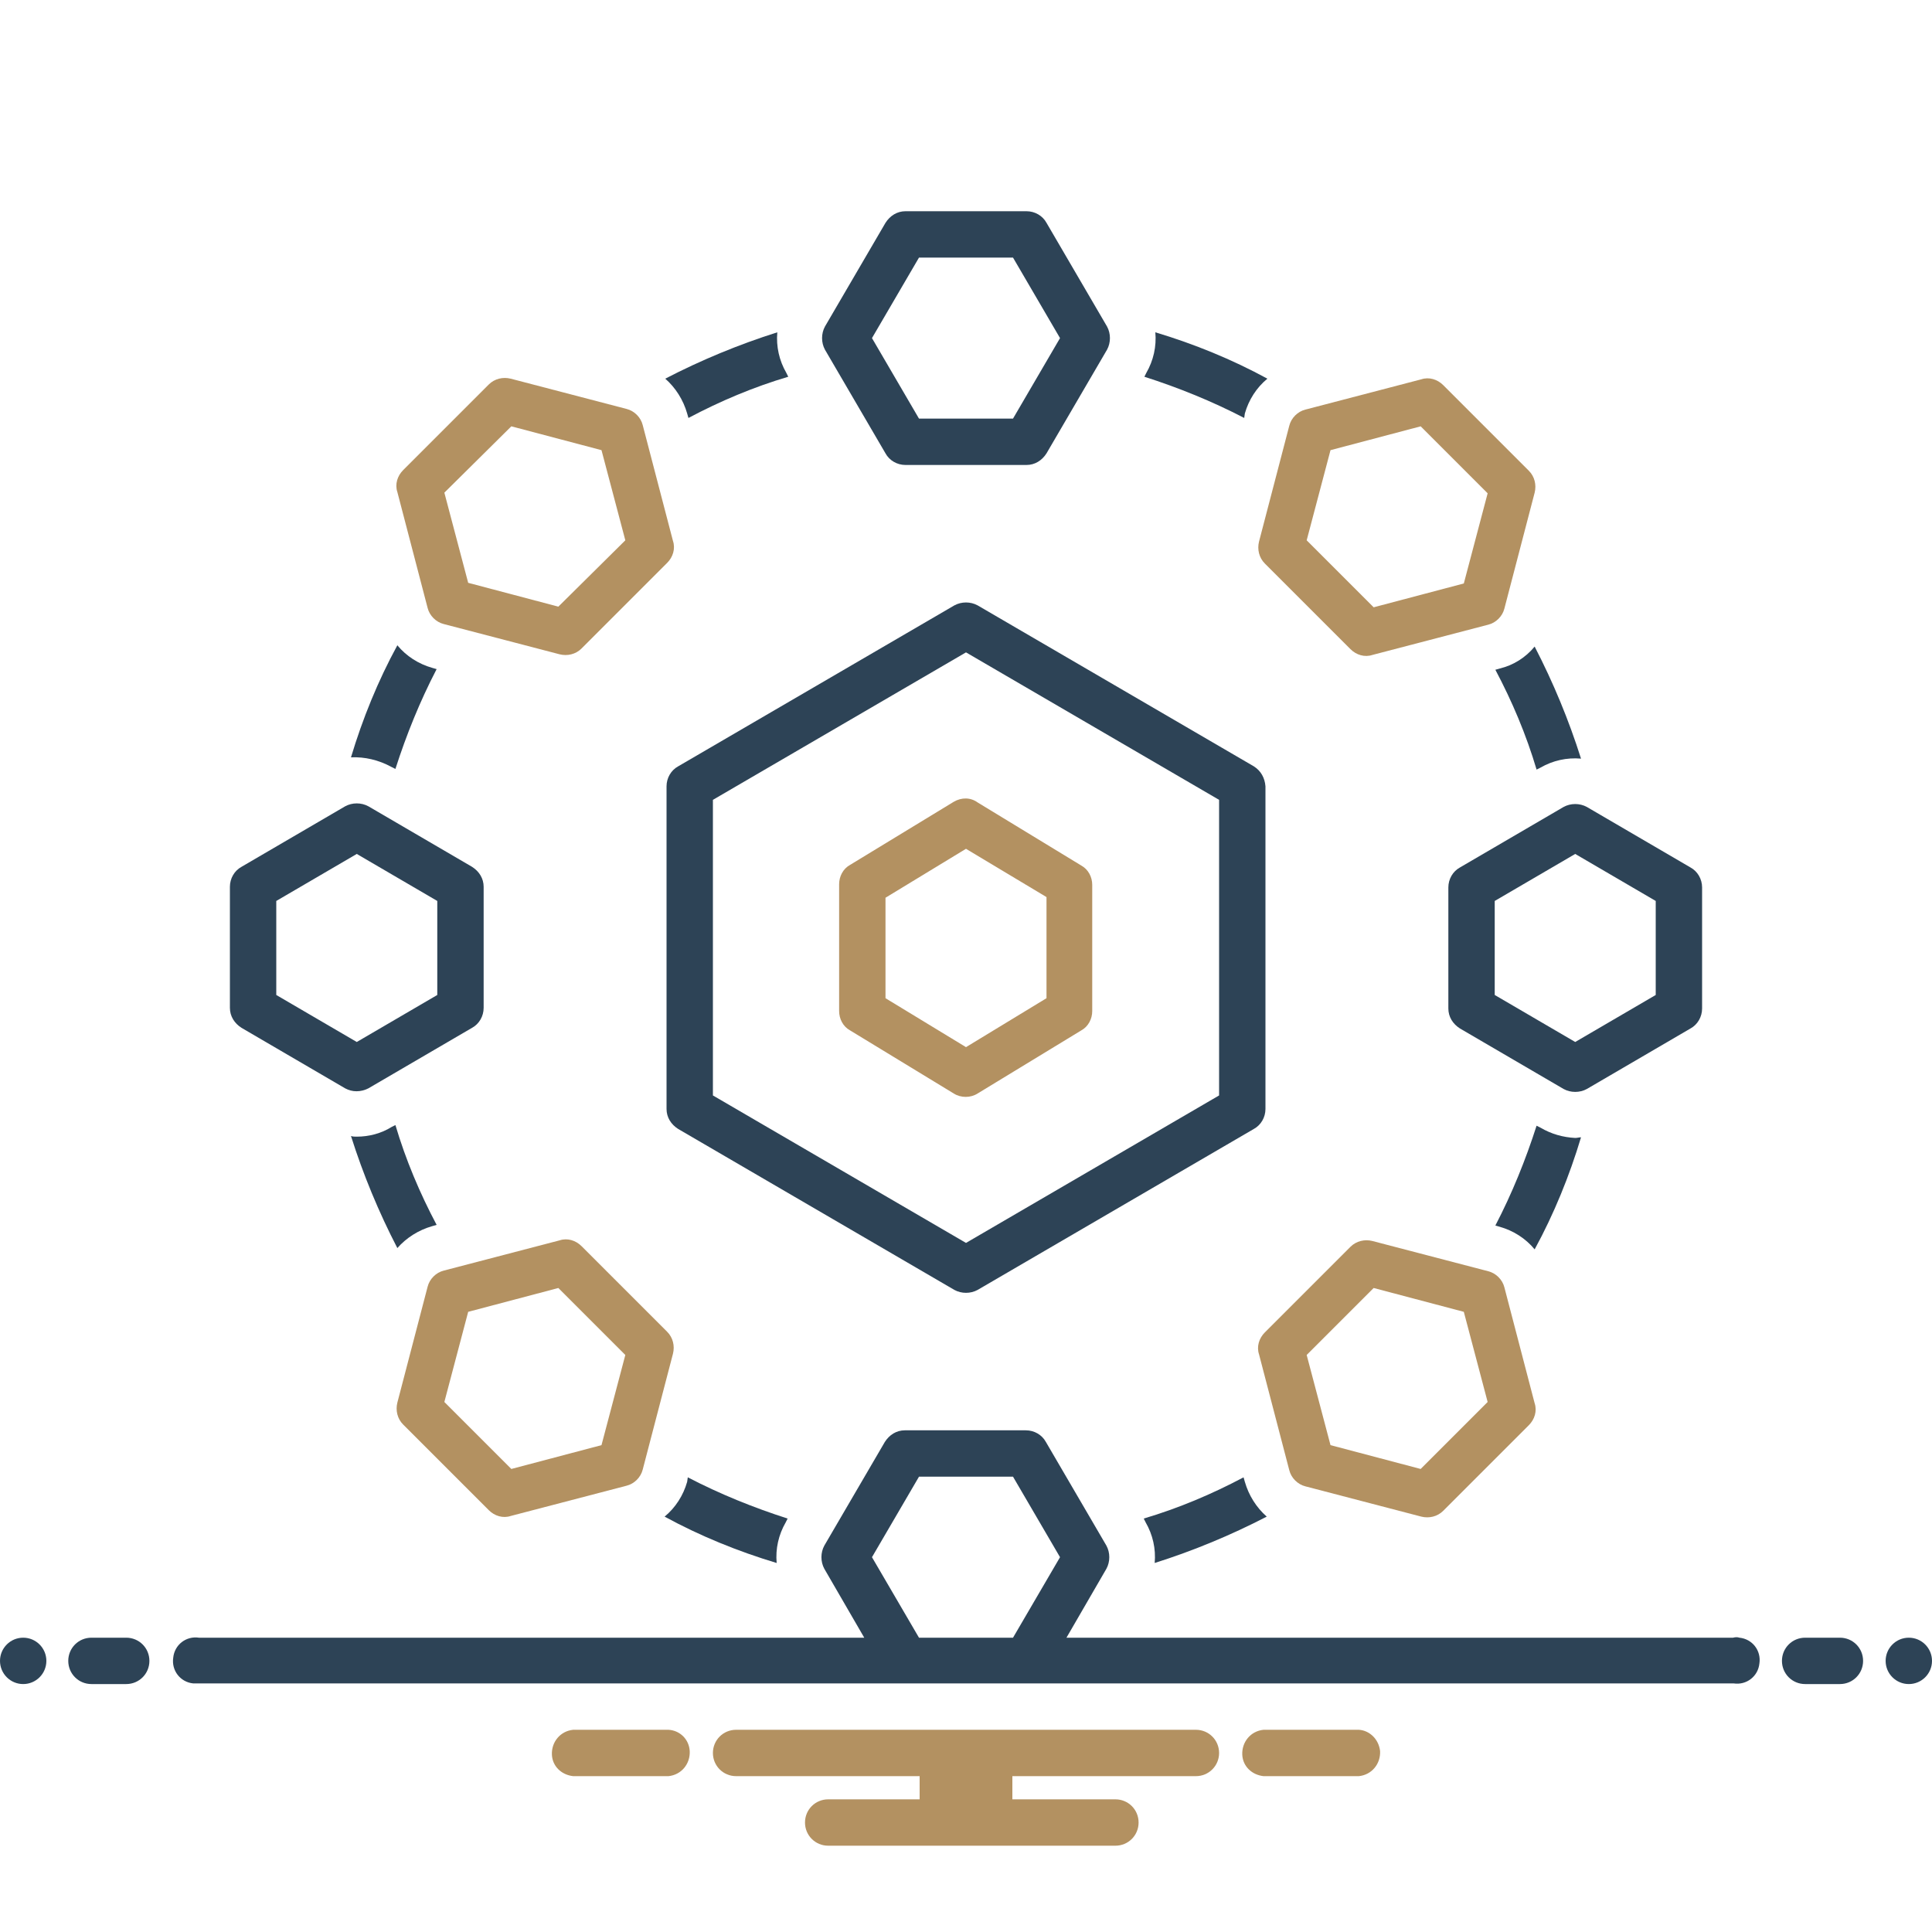 <svg xmlns:svgjs="http://svgjs.dev/svgjs" xmlns="http://www.w3.org/2000/svg" xmlns:xlink="http://www.w3.org/1999/xlink" id="Layer_1" x="0px" y="0px" width="300px" height="300px" viewBox="0 0 300 300" xml:space="preserve"> <g> <path fill="#2D4356" d="M194.7,119l-42.9-25c-1.1-0.6-2.5-0.6-3.6,0l-42.9,25c-1.1,0.6-1.8,1.8-1.8,3.1v50.1c0,1.3,0.7,2.4,1.8,3.1 l42.9,25c1.1,0.6,2.5,0.6,3.6,0l42.9-25c1.1-0.6,1.8-1.8,1.8-3.1v-50.1C196.4,120.8,195.8,119.7,194.7,119L194.7,119z M189.3,170.1 L150,193l-39.3-22.9v-45.9l39.3-22.9l39.3,22.9V170.1z"></path> <path fill="#2D4356" d="M193.3,64.2c0.6-2.1,1.8-4,3.5-5.4c-5.5-3-11.4-5.4-17.4-7.2c0.2,2.2-0.3,4.4-1.4,6.3l-0.3,0.6 c5.3,1.7,10.5,3.8,15.5,6.4L193.3,64.2z"></path> <path fill="#2D4356" d="M60.8,119.1l0.6,0.3c1.7-5.3,3.8-10.5,6.4-15.5l-0.7-0.2c-2.1-0.6-4-1.8-5.4-3.5c-3,5.5-5.4,11.4-7.2,17.4 C56.6,117.5,58.8,118,60.8,119.1z"></path> <path fill="#2D4356" d="M67.1,190.4l0.7-0.2c-2.6-4.9-4.8-10.1-6.4-15.5l-0.6,0.3c-1.6,1-3.5,1.5-5.4,1.5c-0.3,0-0.6,0-0.9-0.1 c1.9,6,4.3,11.8,7.2,17.4C63.1,192.2,65,191,67.1,190.4L67.1,190.4z"></path> <path fill="#2D4356" d="M239.2,175.1l-0.6-0.3c-1.7,5.3-3.8,10.5-6.4,15.5l0.7,0.2c2.1,0.6,4,1.8,5.4,3.5c3-5.5,5.4-11.4,7.2-17.4 c-0.3,0-0.6,0.1-0.9,0.1C242.7,176.6,240.9,176.1,239.2,175.1L239.2,175.1z"></path> <path fill="#2D4356" d="M106.7,64.2l0.2,0.7c4.9-2.6,10.1-4.8,15.5-6.4l-0.3-0.6c-1.1-1.9-1.6-4.1-1.4-6.3 c-6,1.9-11.8,4.3-17.4,7.2C104.9,60.2,106.1,62.1,106.7,64.2z"></path> <path fill="#2D4356" d="M232.9,103.8l-0.7,0.2c2.6,4.9,4.8,10.1,6.4,15.5l0.6-0.3c1.9-1.1,4.1-1.6,6.3-1.4 c-1.9-6-4.3-11.8-7.2-17.4C236.9,102.1,235,103.3,232.9,103.8z"></path> <path fill="#2D4356" d="M106.7,230.1c-0.6,2.1-1.8,4-3.5,5.4c5.5,3,11.4,5.4,17.4,7.2c-0.2-2.2,0.3-4.4,1.4-6.3l0.3-0.6 c-5.3-1.7-10.5-3.8-15.5-6.4L106.7,230.1z"></path> <path fill="#2D4356" d="M193.3,230.1l-0.2-0.7c-4.9,2.6-10.1,4.8-15.5,6.4l0.3,0.6c1.1,1.9,1.6,4.1,1.4,6.3 c6-1.9,11.8-4.3,17.4-7.2C195.1,234.1,193.9,232.2,193.3,230.1z"></path> <path fill="#2D4356" d="M137.5,70.4c0.6,1.1,1.8,1.8,3.1,1.8h18.8c1.3,0,2.4-0.7,3.1-1.8l9.4-16.1c0.6-1.1,0.6-2.5,0-3.6l-9.4-16.1 c-0.6-1.1-1.8-1.8-3.1-1.8h-18.8c-1.3,0-2.4,0.7-3.1,1.8l-9.4,16.1c-0.6,1.1-0.6,2.5,0,3.6L137.5,70.4z M142.7,40h14.6l7.3,12.5 L157.3,65h-14.6l-7.3-12.5L142.7,40z"></path> </g> <path fill="#B39161" d="M148.1,124.5l-16.1,9.8c-1.1,0.6-1.7,1.8-1.7,3V157c0,1.2,0.6,2.4,1.7,3l16.1,9.8c1.1,0.7,2.6,0.7,3.7,0 l16.1-9.8c1.1-0.6,1.7-1.8,1.7-3v-19.6c0-1.2-0.6-2.4-1.7-3l-16.1-9.8C150.7,123.8,149.3,123.8,148.1,124.5z M162.5,139.3V155 l-12.5,7.6l-12.5-7.6v-15.6l12.5-7.6L162.5,139.3z"></path> <path fill="#2D4356" d="M57.2,169l16.1-9.4c1.1-0.6,1.8-1.8,1.8-3.1v-18.8c0-1.3-0.7-2.4-1.8-3.1l-16.1-9.4c-1.1-0.6-2.5-0.6-3.6,0 l-16.1,9.4c-1.1,0.6-1.8,1.8-1.8,3.1v18.8c0,1.3,0.7,2.4,1.8,3.1l16.1,9.4C54.7,169.6,56,169.6,57.2,169L57.2,169z M42.9,154.5 v-14.6l12.5-7.3l12.5,7.3v14.6l-12.5,7.3L42.9,154.5z"></path> <path fill="#2D4356" d="M262.5,134.7l-16.1-9.4c-1.1-0.6-2.5-0.6-3.6,0l-16.1,9.4c-1.1,0.6-1.8,1.8-1.8,3.1v18.8 c0,1.3,0.7,2.4,1.8,3.1l16.1,9.4c1.1,0.6,2.5,0.6,3.6,0l16.1-9.4c1.1-0.6,1.8-1.8,1.8-3.1v-18.8 C264.3,136.5,263.6,135.3,262.5,134.7z M257.1,154.5l-12.5,7.3l-12.5-7.3v-14.6l12.5-7.3l12.5,7.3V154.5z"></path> <path fill="#B39161" d="M66.4,94.4c0.3,1.2,1.3,2.2,2.5,2.5l18,4.7c1.2,0.3,2.5,0,3.4-0.9l13.3-13.3c0.9-0.9,1.3-2.2,0.9-3.4 l-4.7-18c-0.3-1.2-1.3-2.2-2.5-2.5l-18-4.7c-1.2-0.3-2.5,0-3.4,0.9L62.6,73c-0.9,0.9-1.3,2.2-0.9,3.4L66.4,94.4z M79.4,66.2l14,3.7 l3.7,14L86.7,94.2l-14-3.7l-3.7-14L79.4,66.2z"></path> <path fill="#B39161" d="M233.6,199.9c-0.3-1.2-1.3-2.2-2.5-2.5l-18-4.7c-1.2-0.3-2.5,0-3.4,0.9l-13.3,13.3c-0.9,0.9-1.3,2.2-0.9,3.4 l4.7,18c0.3,1.2,1.3,2.2,2.5,2.5l18,4.7c1.2,0.3,2.5,0,3.4-0.9l13.3-13.3c0.9-0.9,1.3-2.2,0.9-3.4L233.6,199.9z M220.6,228.1 l-14-3.7l-3.7-14l10.4-10.4l14,3.7l3.7,14L220.6,228.1z"></path> <path fill="#B39161" d="M196.4,87.5l13.3,13.3c0.9,0.9,2.2,1.3,3.4,0.9l18-4.7c1.2-0.3,2.2-1.3,2.5-2.5l4.7-18 c0.3-1.2,0-2.5-0.9-3.4l-13.3-13.3c-0.9-0.9-2.2-1.3-3.4-0.9l-18,4.7c-1.2,0.3-2.2,1.3-2.5,2.5l-4.7,18 C195.2,85.3,195.5,86.6,196.4,87.5L196.4,87.5z M206.6,69.9l14-3.7l10.4,10.4l-3.7,14l-14,3.7l-10.4-10.4L206.6,69.9z"></path> <path fill="#B39161" d="M103.6,206.8l-13.3-13.3c-0.9-0.9-2.2-1.3-3.4-0.9l-18,4.7c-1.2,0.3-2.2,1.3-2.5,2.5l-4.7,18 c-0.3,1.2,0,2.5,0.9,3.4l13.3,13.3c0.9,0.9,2.2,1.3,3.4,0.9l18-4.7c1.2-0.3,2.2-1.3,2.5-2.5l4.7-18 C104.8,209,104.5,207.7,103.6,206.8L103.6,206.8z M93.4,224.4l-14,3.7l-10.4-10.4l3.7-14l14-3.7l10.4,10.4L93.4,224.4z"></path> <circle fill="#2D4356" cx="3.6" cy="257.9" r="3.6"></circle> <path fill="#2D4356" d="M19.6,254.3h-5.4c-2,0-3.6,1.6-3.6,3.6c0,2,1.6,3.6,3.6,3.6h5.4c2,0,3.6-1.6,3.6-3.6 C23.2,255.9,21.6,254.3,19.6,254.3z"></path> <path fill="#2D4356" d="M285.7,254.3h-5.4c-2,0-3.6,1.6-3.6,3.6c0,2,1.6,3.6,3.6,3.6h5.4c2,0,3.6-1.6,3.6-3.6 C289.3,255.9,287.7,254.3,285.7,254.3z"></path> <circle fill="#2D4356" cx="296.4" cy="257.9" r="3.6"></circle> <path fill="#B39161" d="M211,268.6h-14.8c-2,0.2-3.4,1.9-3.3,3.9c0.1,1.8,1.5,3.1,3.3,3.3H211c2-0.2,3.4-1.9,3.3-3.9 C214.1,270.1,212.7,268.7,211,268.6z"></path> <path fill="#B39161" d="M103.8,268.6H89c-2,0.2-3.4,1.9-3.3,3.9c0.1,1.8,1.5,3.1,3.3,3.3h14.8c2-0.2,3.4-1.9,3.3-3.9 C107,270.1,105.6,268.7,103.8,268.6z"></path> <path fill="#B39161" d="M185.7,268.6h-71.4c-2,0-3.6,1.6-3.6,3.6s1.6,3.6,3.6,3.6h28.5v3.6h-14.2c-2,0-3.6,1.6-3.6,3.6 s1.6,3.6,3.6,3.6h44.6c2,0,3.6-1.6,3.6-3.6s-1.6-3.6-3.6-3.6h-16v-3.6h28.5c2,0,3.6-1.6,3.6-3.6S187.7,268.6,185.7,268.6z"></path> <path fill="#2D4356" d="M269.1,254.3H165.6l6.2-10.7c0.6-1.1,0.6-2.5,0-3.6l-9.4-16.1c-0.6-1.1-1.8-1.8-3.1-1.8h-18.8 c-1.3,0-2.4,0.7-3.1,1.8l-9.4,16.1c-0.6,1.1-0.6,2.5,0,3.6l6.2,10.7H30.9c-2-0.3-3.8,1.1-4,3.1c-0.3,2,1.1,3.8,3.1,4 c0.3,0,0.6,0,0.9,0h238.3c2,0.3,3.8-1.1,4-3.1c0.3-2-1.1-3.8-3.1-4C269.8,254.2,269.5,254.2,269.1,254.3L269.1,254.3z M142.7,254.3 l-7.3-12.5l7.3-12.5h14.6l7.3,12.5l-7.3,12.5H142.7z"></path> </svg>